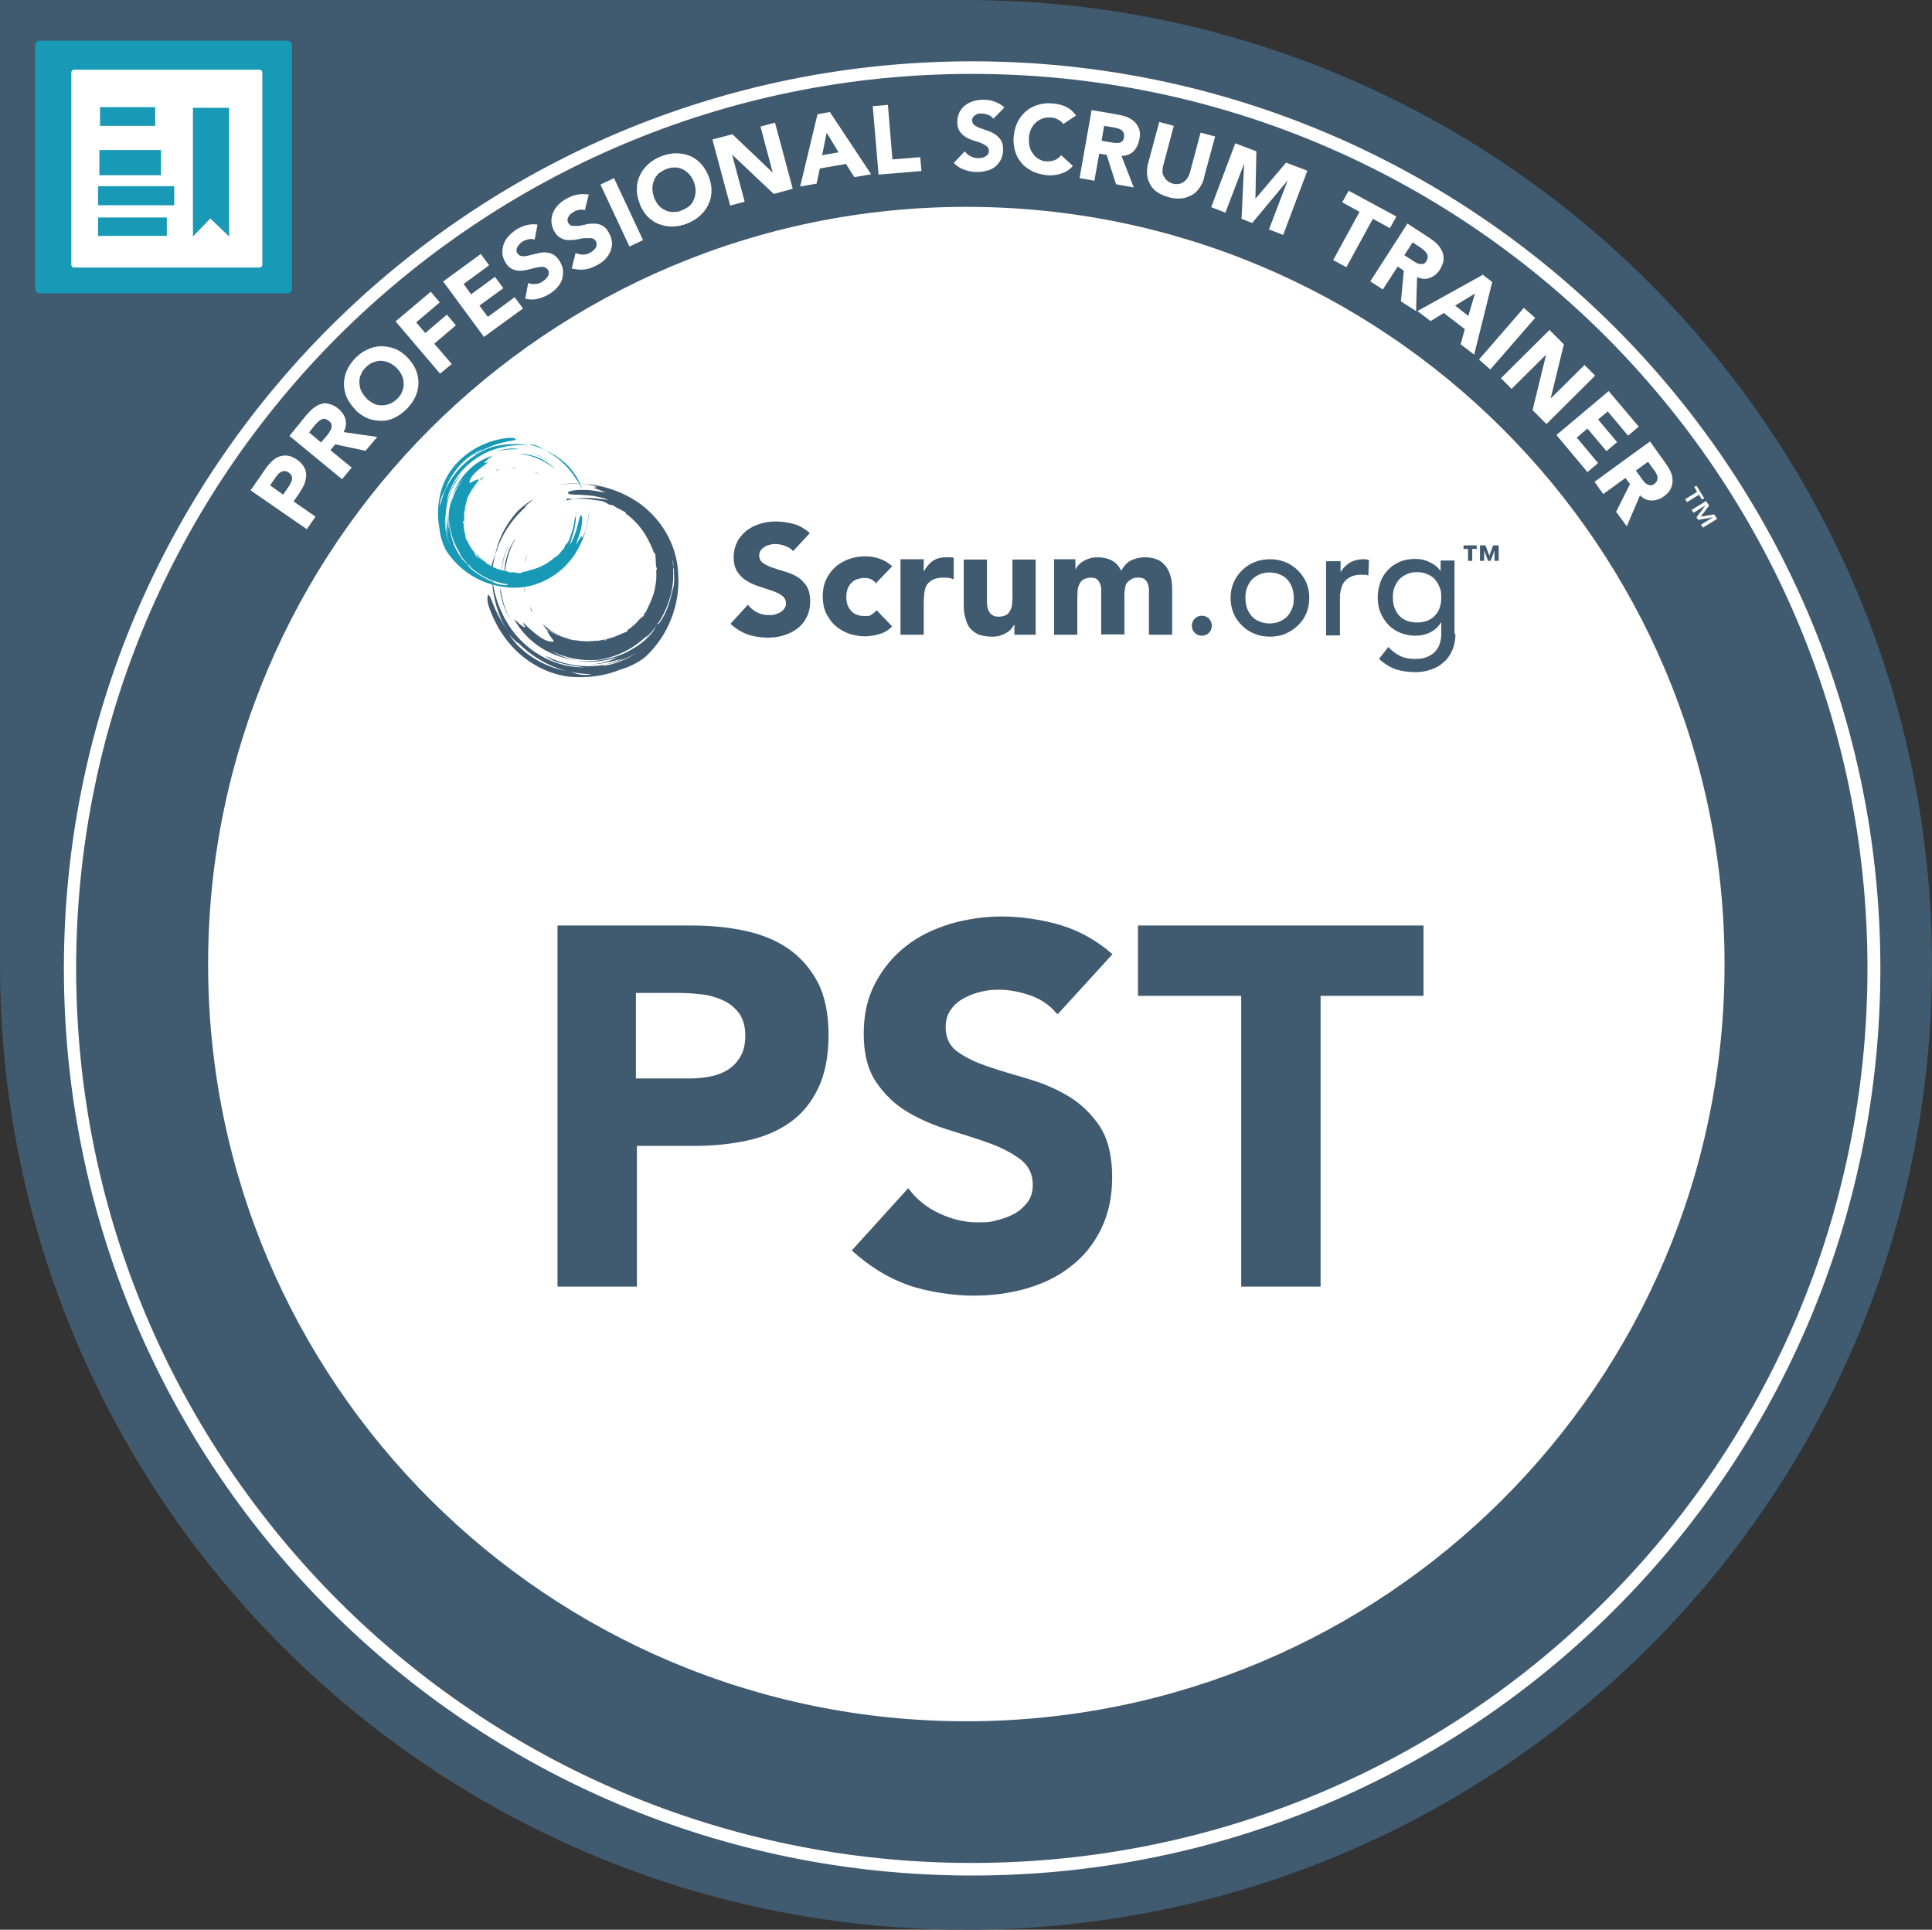 <?xml version="1.0" encoding="UTF-8"?><svg id="b" xmlns="http://www.w3.org/2000/svg" viewBox="0 0 598.8 598"><rect x="0" y="0" width="598.8" height="598" fill="#333333" stroke="none"/><defs><style>.d{fill:#fff;}.e{fill:#405a70;}.f{fill:#1899b5;}</style></defs><g id="c"><g><path class="e" d="M299.4,0H0V299c0,165.1,134,299,299.4,299s299.4-133.9,299.4-299S464.8,0,299.4,0"/><path class="f" d="M89.1,90.9H12.3c-.8,0-1.4-.6-1.4-1.4V14c0-.8,.6-1.4,1.4-1.4H89.1c.8,0,1.4,.6,1.4,1.4V89.5c0,.8-.6,1.4-1.4,1.4"/><path class="d" d="M80.5,82.9H22.9c-.4,0-.8-.4-.8-.8V22.4c0-.4,.4-.8,.8-.8h57.6c.4,0,.8,.4,.8,.8v59.7c0,.4-.4,.8-.8,.8"/></g><rect class="f" x="30.8" y="46.5" width="19.1" height="7.8"/><rect class="f" x="30.4" y="57.7" width="23.6" height="5.9"/><rect class="f" x="30.4" y="67.4" width="21.3" height="5.7"/><polygon class="f" points="71 73.3 65.2 67.7 59.8 73.3 59.8 33.4 71 33.4 71 73.3"/><g><path class="e" d="M580.8,300.1c0,154.2-125.2,279.2-279.6,279.2S21.6,454.3,21.6,300.1,146.8,21,301.2,21s279.6,125,279.6,279.2"/><path class="d" d="M580.8,300.1h-2c0,76.5-31.1,145.8-81.3,196-50.2,50.2-119.6,81.2-196.3,81.2-76.7,0-146-31-196.3-81.2-50.2-50.2-81.3-119.4-81.3-196,0-76.5,31.1-145.8,81.3-196C155.2,54,224.5,22.9,301.2,22.9c76.7,0,146,31,196.3,81.2,50.2,50.2,81.3,119.4,81.3,196h4c0-155.3-126-281.1-281.5-281.1-155.5,0-281.5,125.9-281.5,281.1,0,155.3,126,281.1,281.5,281.1,155.5,0,281.5-125.9,281.5-281.1h-2Z"/><path class="d" d="M534.5,298.8c0,129.6-105.2,234.6-235,234.6s-235-105.1-235-234.6S169.7,64.1,299.5,64.1s235,105.1,235,234.6"/></g><path class="d" d="M77.7,151.9l4.5-6.5c.6-.9,1.3-1.7,2-2.4,.7-.7,1.5-1.2,2.3-1.5,.8-.3,1.7-.4,2.6-.3s1.9,.5,2.9,1.2c1,.7,1.8,1.5,2.2,2.3,.5,.8,.7,1.6,.7,2.5,0,.9-.2,1.7-.5,2.7-.4,.9-.9,1.8-1.5,2.7l-1.9,2.8,6.8,4.7-2.7,3.9-17.5-12.1Zm10.1,1.3l1.8-2.6c.2-.3,.4-.7,.6-1.1,.2-.4,.2-.7,.3-1.1s0-.7-.2-1.1c-.2-.3-.5-.7-.9-.9-.4-.3-.9-.5-1.3-.4-.4,0-.8,.1-1.2,.4-.4,.2-.7,.5-1,.9-.3,.4-.6,.7-.8,1.1l-1.4,2,4.1,2.9Z"/><path class="d" d="M89.7,135.1l5.2-6.4c.7-.8,1.4-1.6,2.2-2.2,.8-.6,1.6-1.1,2.4-1.3,.8-.3,1.7-.3,2.6,0,.9,.2,1.9,.7,2.8,1.5,1.2,1,1.9,2.1,2.2,3.3,.3,1.3,.1,2.6-.6,3.9l10.4,1.5-3.6,4.3-9.4-2-1.5,1.8,6.6,5.4-3,3.6-16.4-13.5Zm9.8,2l1.8-2.1c.3-.3,.5-.7,.8-1.1,.3-.4,.5-.8,.6-1.2s.1-.8,0-1.2c0-.4-.4-.8-.8-1.1-.4-.3-.8-.5-1.2-.6-.4,0-.8,0-1.1,.2-.3,.2-.7,.4-1,.7-.3,.3-.6,.6-.9,.9l-1.9,2.4,3.7,3.1Z"/><path class="d" d="M110.2,127c-1.2-1.2-2.1-2.5-2.7-3.8-.6-1.4-.9-2.8-.9-4.2,0-1.4,.3-2.8,.9-4.2,.6-1.4,1.5-2.6,2.6-3.8,1.2-1.2,2.4-2.1,3.8-2.7,1.3-.6,2.7-1,4.1-1,1.4,0,2.8,.2,4.2,.7s2.7,1.4,3.9,2.6c1.2,1.2,2.1,2.5,2.7,3.8,.6,1.4,.9,2.8,.9,4.2,0,1.4-.3,2.8-.9,4.2-.6,1.4-1.5,2.6-2.6,3.8-1.2,1.2-2.4,2.1-3.8,2.8s-2.7,1-4.1,1c-1.4,0-2.8-.2-4.2-.7-1.4-.6-2.7-1.4-3.9-2.6Zm3.4-3.5c.7,.7,1.5,1.2,2.3,1.6,.8,.4,1.6,.5,2.5,.5s1.7-.2,2.5-.5c.8-.3,1.6-.9,2.3-1.6,.7-.7,1.2-1.5,1.5-2.3,.3-.8,.5-1.6,.4-2.5,0-.8-.2-1.7-.6-2.5-.4-.8-.9-1.5-1.6-2.2-.7-.7-1.5-1.2-2.3-1.6-.8-.4-1.6-.5-2.5-.6-.8,0-1.7,.2-2.5,.5-.8,.3-1.6,.9-2.3,1.6-.7,.7-1.2,1.5-1.5,2.3-.3,.8-.5,1.6-.4,2.5,0,.8,.2,1.7,.6,2.5s.9,1.6,1.6,2.2Z"/><path class="d" d="M122.6,99.6l10.9-9.2,2.8,3.3-7.3,6.2,2.8,3.3,6.7-5.7,2.8,3.3-6.7,5.7,5.4,6.3-3.6,3-13.8-16.2Z"/><path class="d" d="M137.4,87.2l11.6-8.5,2.6,3.5-7.9,5.8,2.3,3.2,7.4-5.4,2.6,3.5-7.4,5.4,2.6,3.5,8.3-6.1,2.6,3.5-12.1,8.8-12.6-17.1Z"/><path class="d" d="M165.5,74.2c-.6-.2-1.2-.2-1.9,0-.7,.2-1.3,.4-1.7,.7-.3,.2-.6,.4-.8,.7-.3,.3-.5,.5-.7,.9-.2,.3-.3,.6-.3,1s0,.7,.3,1c.3,.5,.8,.8,1.4,.9,.6,0,1.3,0,2-.2,.7-.2,1.5-.4,2.4-.6,.8-.2,1.7-.4,2.5-.4,.9,0,1.7,.2,2.5,.5,.8,.4,1.5,1.1,2.2,2.1,.6,1,1,2,1.1,3,0,1,0,1.9-.3,2.8s-.8,1.7-1.5,2.5c-.7,.8-1.5,1.4-2.4,2-1.2,.7-2.4,1.2-3.6,1.5-1.2,.3-2.5,.3-3.9,0l.9-4.9c.7,.3,1.5,.4,2.3,.3,.8,0,1.5-.3,2.2-.8,.3-.2,.6-.4,.9-.7,.3-.3,.5-.6,.7-.9s.3-.6,.3-1c0-.3,0-.7-.3-1-.3-.5-.8-.8-1.4-.9-.6,0-1.3,0-2.1,.2-.8,.2-1.6,.4-2.4,.6-.9,.2-1.7,.4-2.6,.4-.9,0-1.7-.1-2.5-.5s-1.5-1-2.1-2c-.6-1-.9-1.9-1-2.9,0-1,0-1.9,.4-2.8,.3-.9,.8-1.7,1.5-2.5,.7-.8,1.5-1.4,2.3-2,1-.6,2.1-1.1,3.2-1.4,1.1-.3,2.3-.4,3.5-.2l-.9,4.7Z"/><path class="d" d="M181.6,65.2c-.6-.2-1.2-.3-1.9-.2-.7,.1-1.3,.3-1.8,.6-.3,.2-.6,.4-.9,.6-.3,.2-.5,.5-.7,.8-.2,.3-.3,.6-.4,1,0,.3,0,.7,.2,1,.3,.6,.7,.9,1.3,1,.6,0,1.3,0,2,0,.8-.1,1.6-.3,2.4-.5,.9-.2,1.7-.2,2.6-.2s1.7,.3,2.4,.7c.8,.4,1.4,1.2,2,2.3,.6,1,.8,2.1,.9,3,0,1-.2,1.9-.6,2.8-.4,.9-1,1.7-1.7,2.4-.7,.7-1.6,1.3-2.6,1.8-1.2,.6-2.4,1.1-3.7,1.2-1.2,.2-2.5,0-3.9-.3l1.2-4.8c.7,.3,1.5,.5,2.3,.5,.8,0,1.6-.2,2.2-.6,.3-.2,.7-.4,1-.7,.3-.3,.6-.5,.7-.8,.2-.3,.3-.6,.3-1,0-.3,0-.7-.2-1-.3-.6-.8-.9-1.4-1-.6,0-1.3,0-2.1,0s-1.6,.3-2.5,.4c-.9,.2-1.8,.2-2.6,.2-.9,0-1.7-.3-2.4-.7-.8-.4-1.4-1.1-2-2.2-.5-1-.8-2-.8-3,0-1,.2-1.9,.6-2.8,.4-.9,1-1.7,1.7-2.4,.7-.7,1.6-1.3,2.5-1.8,1.1-.6,2.2-1,3.3-1.2,1.2-.2,2.3-.2,3.5,0l-1.2,4.6Z"/><path class="d" d="M186.1,57.2l4.2-2,9,19.2-4.2,2-9-19.2Z"/><path class="d" d="M198.2,62.9c-.6-1.6-.9-3.1-.8-4.6,0-1.5,.4-2.9,1-4.1,.6-1.3,1.5-2.4,2.6-3.4,1.1-1,2.5-1.8,4-2.4,1.6-.6,3.1-.9,4.6-.9,1.5,0,2.9,.3,4.2,.8,1.3,.5,2.5,1.4,3.5,2.5,1,1.1,1.8,2.4,2.4,4,.6,1.6,.9,3.1,.8,4.6,0,1.5-.4,2.9-1,4.1-.6,1.3-1.5,2.4-2.6,3.4-1.1,1-2.5,1.8-4,2.4-1.6,.6-3.1,.9-4.6,.9-1.5,0-2.9-.3-4.2-.8-1.3-.5-2.5-1.4-3.5-2.4-1-1.1-1.8-2.4-2.4-4Zm4.5-1.7c.4,.9,.8,1.7,1.4,2.4s1.3,1.2,2,1.5c.8,.4,1.6,.6,2.5,.6,.9,0,1.8-.1,2.7-.5,.9-.4,1.7-.8,2.4-1.4s1.1-1.3,1.4-2.1c.3-.8,.5-1.6,.5-2.5,0-.9-.2-1.8-.5-2.7-.3-.9-.8-1.7-1.4-2.4-.6-.7-1.3-1.2-2-1.6-.8-.4-1.6-.6-2.5-.6-.9,0-1.8,.1-2.7,.5-.9,.4-1.7,.8-2.4,1.4-.6,.6-1.1,1.3-1.4,2.1-.3,.8-.5,1.6-.5,2.5,0,.9,.2,1.8,.5,2.7Z"/><path class="d" d="M220.9,43.2l6.1-1.6,12.5,11.9h0l-3.8-14.3,4.5-1.2,5.5,20.5-5.9,1.6-12.9-12.2h0l3.9,14.6-4.5,1.2-5.5-20.5Z"/><path class="d" d="M253.4,35.4l3.8-.7,12.8,19.3-5.2,.9-2.6-4.1-8.1,1.4-1,4.7-5.1,.9,5.4-22.5Zm2.8,5.8l-1.4,6.9,5.1-.9-3.7-6.1Z"/><path class="d" d="M270.5,32.9l4.7-.4,1.4,16.9,8.6-.7,.4,4.3-13.3,1.1-1.8-21.2Z"/><path class="d" d="M307.8,36.7c-.4-.5-.9-.9-1.5-1.1-.6-.2-1.3-.4-1.8-.4-.3,0-.7,0-1.1,0-.4,0-.7,.2-1,.4-.3,.2-.6,.4-.8,.7-.2,.3-.3,.6-.3,1,0,.6,.2,1.1,.7,1.5,.5,.3,1.1,.7,1.8,.9,.7,.3,1.5,.5,2.3,.8,.8,.3,1.6,.6,2.3,1.1s1.3,1.1,1.8,1.8c.5,.7,.7,1.7,.7,3,0,1.2-.3,2.2-.7,3.1-.5,.9-1.1,1.6-1.8,2.2-.8,.6-1.6,1-2.6,1.2-1,.3-2,.4-3.1,.4-1.4,0-2.7-.3-3.8-.7-1.2-.4-2.3-1.1-3.3-2.1l3.4-3.6c.5,.6,1.1,1.2,1.8,1.5,.7,.4,1.5,.6,2.3,.6,.4,0,.8,0,1.2-.1,.4,0,.7-.2,1.1-.4,.3-.2,.6-.4,.8-.7s.3-.6,.3-1c0-.6-.2-1.1-.7-1.5-.5-.4-1.1-.7-1.8-1-.7-.3-1.5-.5-2.4-.8-.9-.3-1.6-.6-2.4-1.1-.7-.5-1.3-1-1.8-1.8-.5-.7-.7-1.7-.7-2.9,0-1.1,.3-2.1,.7-3,.5-.9,1.1-1.6,1.8-2.1,.8-.6,1.6-1,2.6-1.3,1-.3,2-.4,3-.4,1.2,0,2.4,.2,3.5,.6,1.1,.4,2.1,1,3,1.8l-3.3,3.4Z"/><path class="d" d="M329.6,38.5c-.4-.6-.9-1.1-1.6-1.4-.6-.4-1.4-.6-2.3-.7-.9,0-1.7,0-2.5,.3-.8,.3-1.5,.7-2.1,1.2-.6,.6-1.1,1.2-1.5,2-.4,.8-.6,1.7-.7,2.7,0,1,0,1.9,.2,2.8,.2,.9,.6,1.6,1.1,2.3,.5,.7,1.1,1.2,1.8,1.6,.7,.4,1.5,.7,2.3,.7,1,0,1.8,0,2.6-.4,.8-.3,1.4-.8,2-1.5l3.6,3.3c-1,1.2-2.2,2-3.7,2.4-1.4,.5-2.9,.6-4.3,.5-1.7-.2-3.2-.6-4.5-1.2-1.3-.7-2.5-1.5-3.4-2.6-.9-1.1-1.6-2.3-2-3.7-.4-1.4-.6-3-.4-4.7,.2-1.7,.6-3.2,1.3-4.5,.7-1.3,1.6-2.4,2.7-3.3,1.1-.9,2.4-1.5,3.8-1.9,1.4-.4,3-.5,4.6-.3,.6,0,1.2,.2,1.9,.3,.6,.2,1.3,.4,1.9,.7s1.2,.7,1.7,1.1c.5,.5,1,1,1.4,1.6l-3.9,2.6Z"/><path class="d" d="M338.3,34.1l8.1,1.4c1.1,.2,2.1,.5,3,.8,.9,.4,1.7,.9,2.3,1.5,.6,.6,1.1,1.4,1.4,2.3,.3,.9,.3,1.9,0,3.2-.3,1.5-.9,2.7-1.8,3.6s-2.2,1.4-3.7,1.4l3.8,9.8-5.5-1-2.9-9.1-2.3-.4-1.5,8.4-4.6-.8,3.7-20.9Zm3.1,9.5l2.7,.5c.4,0,.9,.1,1.3,.2,.5,0,.9,0,1.3,0,.4,0,.8-.3,1.1-.5,.3-.3,.5-.7,.6-1.3,0-.5,0-1-.1-1.3-.2-.4-.4-.6-.7-.9-.3-.2-.7-.4-1.1-.5-.4-.1-.8-.2-1.3-.3l-3-.5-.8,4.8Z"/><path class="d" d="M373.2,55.1c-.3,1.2-.8,2.3-1.5,3.2-.6,.9-1.4,1.7-2.4,2.2s-2,.9-3.2,1c-1.2,.1-2.5,0-3.9-.4-1.4-.4-2.6-.9-3.6-1.6-1-.7-1.7-1.5-2.2-2.5-.5-.9-.8-2-.9-3.1,0-1.1,0-2.3,.4-3.5l3.4-12.6,4.5,1.2-3.3,12.4c-.2,.6-.2,1.3-.2,1.8,0,.6,.2,1.1,.5,1.6,.3,.5,.6,.9,1.1,1.3s1,.6,1.6,.8c.6,.2,1.2,.2,1.7,.1,.6,0,1.1-.3,1.6-.6,.5-.3,.9-.7,1.2-1.2s.6-1,.8-1.7l3.3-12.4,4.5,1.2-3.4,12.6Z"/><path class="d" d="M382.8,44.4l6.6,2.5-.3,14.7h0l9.5-11.2,6.6,2.5-7.5,19.9-4.4-1.7,5.8-15.2h0l-11,13.2-3.3-1.3,.8-17.1h0l-5.8,15.2-4.4-1.7,7.5-19.9Z"/><path class="d" d="M421.3,65.6l-5.3-2.9,2-3.6,14.8,8-2,3.6-5.3-2.9-8.2,15-4.1-2.2,8.2-15Z"/><path class="d" d="M436.1,69.2l6.9,4.5c.9,.6,1.7,1.2,2.4,1.9,.7,.7,1.2,1.5,1.6,2.3,.3,.8,.5,1.7,.4,2.6,0,.9-.5,1.9-1.1,3-.8,1.3-1.8,2.1-3.1,2.6-1.2,.5-2.5,.4-4-.2l-.3,10.5-4.7-3,.9-9.5-1.9-1.3-4.6,7.1-3.9-2.5,11.5-17.9Zm-.8,9.9l2.3,1.5c.4,.2,.7,.5,1.1,.7,.4,.2,.8,.4,1.2,.5,.4,0,.8,0,1.2,0,.4-.1,.7-.4,1-.9,.3-.5,.4-.9,.4-1.3,0-.4-.1-.7-.3-1.1-.2-.3-.5-.6-.8-.9-.3-.3-.7-.5-1-.8l-2.6-1.7-2.6,4.1Z"/><path class="d" d="M459.4,85l3.1,2.4-5.6,22.5-4.2-3.2,1.3-4.7-6.5-5-4.1,2.5-4.1-3.1,20.2-11.2Zm-2.3,6l-6.1,3.7,4.1,3.2,2-6.8Z"/><path class="d" d="M472.3,95.4l3.5,3.1-13.9,16-3.5-3.1,13.9-16Z"/><path class="d" d="M480.2,102.2l4.5,4.5-4.1,16.8h0l10.5-10.4,3.3,3.3-15.1,15-4.3-4.3,4.2-17.2h0l-10.7,10.6-3.3-3.3,15.1-15Z"/><path class="d" d="M498.6,121.2l9.3,11-3.3,2.8-6.3-7.5-3,2.5,5.9,7-3.3,2.8-5.9-7-3.3,2.8,6.6,7.9-3.3,2.8-9.6-11.5,16.3-13.7Z"/><path class="d" d="M511.4,136.8l4.8,6.7c.6,.9,1.2,1.8,1.6,2.7,.4,.9,.6,1.8,.6,2.7,0,.9-.2,1.7-.6,2.6-.4,.8-1.1,1.6-2.1,2.3-1.2,.9-2.5,1.3-3.8,1.3-1.3,0-2.5-.5-3.6-1.6l-4.1,9.6-3.3-4.5,4.3-8.6-1.4-1.9-6.9,5-2.7-3.8,17.2-12.5Zm-4.4,9l1.6,2.2c.2,.3,.5,.7,.8,1.1,.3,.4,.6,.7,1,.9,.3,.2,.7,.3,1.1,.4,.4,0,.8-.1,1.3-.5,.4-.3,.7-.7,.8-1s.2-.7,.1-1.1c0-.4-.2-.8-.4-1.1-.2-.4-.4-.8-.7-1.1l-1.8-2.5-3.9,2.8Z"/><path class="d" d="M526,152.4l-.9-1.5,.7-.4,2.4,3.9-.7,.4-.9-1.5-3.7,2.3-.6-.9,3.7-2.3Zm2.8,2.9l.9,1.4-2.6,3.4h0l4.2-.7,.9,1.4-4.4,2.7-.6-.9,3.7-2.3h0l-4.6,.8-.5-.8,2.8-3.7h0l-3.7,2.3-.6-.9,4.4-2.7Z"/><g><path class="e" d="M172.7,286.8h41.6c5.8,0,11.3,.5,16.4,1.6,5.2,1.1,9.7,2.9,13.5,5.5,3.8,2.6,6.9,6.1,9.2,10.4,2.3,4.4,3.4,9.9,3.4,16.5s-1.1,12-3.2,16.4c-2.1,4.4-5,8-8.7,10.6-3.7,2.6-8.1,4.5-13.1,5.6-5.1,1.1-10.5,1.7-16.4,1.7h-18v43.6h-24.6v-111.9Zm24.6,47.4h16.4c2.2,0,4.3-.2,6.4-.6,2.1-.4,3.9-1.1,5.5-2.1,1.6-1,2.9-2.4,3.9-4.1,1-1.7,1.5-3.9,1.5-6.6s-.7-5.1-2-6.9c-1.3-1.7-3-3.1-5.1-4-2.1-.9-4.3-1.6-6.9-1.8-2.5-.3-5-.4-7.3-.4h-12.6v26.5Z"/><path class="e" d="M327.5,314.1c-2-2.5-4.7-4.4-8.1-5.6-3.4-1.2-6.7-1.8-9.7-1.8s-3.6,.2-5.5,.6c-1.9,.4-3.7,1.1-5.4,2-1.7,.9-3.1,2.1-4.1,3.6-1.1,1.5-1.6,3.3-1.6,5.4,0,3.4,1.3,6,3.8,7.7,2.5,1.8,5.7,3.3,9.6,4.6,3.8,1.3,8,2.5,12.4,3.8,4.4,1.3,8.6,3.1,12.4,5.4,3.8,2.3,7,5.4,9.6,9.3,2.5,3.9,3.8,9.1,3.8,15.6s-1.2,11.6-3.5,16.3c-2.3,4.6-5.4,8.5-9.4,11.5-3.9,3.1-8.5,5.3-13.7,6.8-5.2,1.5-10.7,2.2-16.5,2.2s-14-1.1-20.2-3.3c-6.2-2.2-12-5.8-17.4-10.7l17.5-19.3c2.5,3.4,5.7,6,9.6,7.8,3.8,1.8,7.8,2.8,11.9,2.8s4-.2,6.1-.7c2.1-.5,3.9-1.2,5.5-2.1,1.6-.9,2.9-2.2,4-3.6,1-1.5,1.5-3.2,1.5-5.2,0-3.4-1.3-6-3.9-8-2.6-1.9-5.8-3.6-9.7-5-3.9-1.4-8.1-2.7-12.6-4.1-4.5-1.4-8.7-3.2-12.6-5.5-3.9-2.3-7.1-5.4-9.7-9.2-2.6-3.8-3.9-8.8-3.9-15s1.2-11.3,3.6-15.8c2.4-4.5,5.5-8.3,9.5-11.4,3.9-3.1,8.5-5.3,13.7-6.9,5.2-1.5,10.5-2.3,16-2.3s12.4,.9,18.3,2.7c5.9,1.8,11.2,4.8,16,9l-16.9,18.5Z"/><path class="e" d="M384.6,308.6h-31.9v-21.8h88.5v21.8h-31.9v90.1h-24.6v-90.1Z"/></g><rect class="f" x="31" y="33.2" width="17.1" height="5.8"/><g><path class="e" d="M153.6,171.3c.7-3,1.9-5.9,3.5-8.5,1.6-2.6,3.6-4.9,5.8-6.7-1.7,1.5-3.3,3.2-4.6,5,1-1.4,2-2.6,3.2-3.6,1.2-1.1,2.4-2,3.9-2.9-.4,.4-1,.9-1.6,1.4-.6,.5-1.1,1-1.1,1.3-3,2.7-5.5,6-7.3,9.7-1.8,3.7-2.8,7.7-3,11.8-.4-1.6-.2-3,.1-4.1,.3-1.2,.8-2.2,1.1-3.2"/><path class="e" d="M173.7,151c-.8,.2-1.5,.5-2.3,.8,.8-.3,1.5-.6,2.3-.8"/><path class="e" d="M183.2,204.4c.8,0,1.7-.2,2.5-.3-.8,.2-1.6,.3-2.5,.3"/><path class="e" d="M154.9,181.9l.4,1.4c.5,3.5,1.7,6.9,3.6,10.1-1-1.7-2-3.5-2.7-5.5-.7-1.9-1.2-4-1.2-6"/><path class="e" d="M155.4,178.1c0-3.5,1-7.1,2.7-9.9-1.6,2.9-2.5,6.3-2.7,9.9"/><path class="e" d="M200.5,189.5c0,0,0,0,0-.2,0,0,0-.2,0-.2,.6-.9,1.2-2,1.7-3,0,.3,0,.6-.1,.9-.3,.6-.6,.9-.8,1.2-.2,.3-.5,.7-.7,1.4"/><path class="e" d="M182.3,204.4h0c-.3,0-.6,0-.9,0h-.1c.3,0,.7,0,1,0"/><path class="e" d="M199.7,190.7c-.1,0-.2-.1-.4,0,.4-.5,.8-1,1.2-1.5,0,0,0,.2,0,.2-.1,.4-.6,.9-.7,1.4"/><path class="e" d="M187.7,198.2c-.4,.1-.7,.5-.8,.6-1.1,0-2.1,0-3.3,0-.2,0-.6,.1-.9,.3-.2-.1-.5-.2-.7-.3,2.6,0,5.3-.4,8-1.4-.7,.3-1.4,.6-2.2,.8"/><path class="e" d="M175.6,155.1c2-.6,4.3-.8,6.5-.8,2.2,0,4.4,.4,6.5,.6-2.3-.9-5.2-1.4-7.6-1.5-2.4-.2-4.4,0-4.9-.5-.5-.5,1.2-1,3.7-1.1,1.2,0,2.6,0,3.9,.2,1.3,.2,2.5,.4,3.5,.6q-.5-.2-1-.4c.5,.2,1,.4,1.5,.4-.5-.2-1.3-.5-2-.8-.7-.2-1.4-.5-1.7-.7,.3,0,.7-.1,1-.2-1.4-.6-3.5-1-5.7-1-2.2,0-4.4,.1-6,.2,3.8-.4,7.9-.4,12,.4,4.1,.8,8.2,2.4,11.9,4.8,3.7,2.4,6.9,5.8,9.2,9.7,2.3,3.9,3.6,8.3,3.8,12.7,.7,9.8-3.2,19.3-10,25.7-.7,.6-1.9,1.5-3.3,2.2-1.5,.8-3.1,1.5-4.6,1.9-4.9,2-10.4,2.7-15.9,2.2-5.7-.7-11.1-3.3-15.5-7.2-4.3-3.9-7.6-9-9.5-14.9-.4-1.2-.4-2.7-.2-3.1,.1-.2,.3-.2,.6,.3,.3,.4,.6,1.3,1.1,2.6,1.8,4.4,4.4,8.5,7.8,11.9-.3,0-.9-.6-1.4-1.1-.5-.6-1.1-1.2-1.5-1.6,1,1.5,2,2.8,3.2,3.9,1.2,1.1,2.4,2.2,3.9,3.1-2-1.3-3.8-2.8-5.4-4.5,2,2.1,4.5,4.1,7.2,5.6,2.8,1.6,5.8,2.7,9,3.2,1.1,.2,2.2,.7,3.4,1,1.2,.3,2.6,.4,4.3,0-4.2,0-8.5-.9-12.3-2.5-3.9-1.7-7.4-4.1-10.4-7.1,0,0,0,0,0,0-2.7-2.6-4.6-5.5-6.1-8.8,.5,1,1.1,2,1.5,2.9-2.4-4.7-3.6-9.8-3.6-14.9,.3,3.6,1.2,7.2,2.7,10.6,1.5,3.4,3.5,6.6,6.1,9.2,2.6,2.7,5.7,4.8,9.1,6.3,3.4,1.5,7,2.2,10.6,2.2-2-.3-4.3-.6-6.4-1.1-2.2-.5-4.2-1.3-5.6-2.5,5.7,2.9,12.4,4,18.9,2.7l-1.4,.4c2.1-.1,4.2-.7,6.1-1.5,2-.8,3.8-1.9,5.6-3.1,.3-.2,.6-.4,.9-.6l-.9,.6c-3.2,2.1-6.7,3.5-10.3,4.2,1.6-.5,3.3-1,5.3-1.8-1.1,.2-2.7,.7-4.3,1-2.1,.5-4.2,.8-6.3,.8,3.3-.1,6.4-1,9-2.3-4.1,1.3-8.7,1.9-12.9,1.2,2.4,.2,4.7,.2,7.1-.2,3.9-.5,7.8-1.8,11.2-4.1l-.4,.3c.3-.2,.5-.4,.8-.5,1.3-.9,2.6-1.9,3.7-3.1,1-1,1.8-2.2,2.4-3.5l.4-.6c-.2,.4-.2,.7,.4,0,1.2-1.5,2-3.2,2.7-5.1,.7-1.9,1.2-3.9,1.7-6,.3-1.1,.3-2.6,.2-4.3,0-.4,0-.7,0-.9,0-.4,0-.7-.1-1.1,0-.9-.2-1.7-.5-2.5,.2,.8,.3,1.7,.5,2.5v1c0-.2-.1-.4-.2-.9,.2,3,0,6-.8,8.9-.8,2.9-2.1,5.8-3.7,8.3,.1-.4,.3-.8,.4-1.1-.2,.6-.5,1.1-.8,1.6-1.1,1.6-2.4,3.2-3.9,4.5,.4-.4,.7-.9,1-1.3-2,2-4.3,3.7-6.8,5-2.5,1.3-5.2,2.2-8,2.7-5.3,.6-10.7-.4-15.3-2.8,2.4,1.5,5.2,2.6,8.2,3-4-.4-8-1.8-11.4-4-3.4-2.2-6.3-5.3-8.2-8.8,1.1,1,2.5,2.4,3.5,2.7,.1-.2-1.3-2.2-.3-1.2,1.9,1.8,3.5,3.2,5,4.2,1.5,1,2.9,1.5,4.1,1.3,.3,0-.7-1.1-1.3-2-.6-.9-1-1.8-.3-1.4,1.2,.7,3.3,1.8,5.7,2.4,.7,.3,1.4,.5,2.2,.6,0,0,.3,0,.5,0,2.7,.5,5.2,.3,6.7,.2,.5,0,1.1-.1,1.6-.2,.3,0,.5,0,.8,.1,.3-.2,.6-.4,.9-.5,1.4-.4,2.7-.9,4-1.5,.7-.3,1.5-.6,2.2-.9,0,0-.2-.1-.2-.3,1.5-1,2.8-2.1,3.9-3.5,.6-.5,1.1-.9,1.6-1.2,.2-1,1-2.4,1.7-4,.7-1.6,1.3-3.4,1.5-4.9h0c.3-1.5,.4-3.1,.3-4.7,0-.3,.1-.5,.2-.8-.2-.4-.2-.8-.3-1,0-1.3-.1-2.4-.2-3.5-.1-.2-.5-.4-.6-.8-.2-.8-.6-1.5-.9-2.2-.4-.8-.8-1.7-1.3-2.5-1.6-2.8-3.8-5.2-6.4-7.1,0-.1,0-.3,0-.4-.5-.1-1.1-.6-1.5-.7,0,0,.2,0,.2,0-.7-.2-1.1-.5-1.5-.7-.4-.2-.7-.5-1.3-.8-.3,0-.6,0-.9-.1-.1,0-.3-.1-.4-.2-1.3-1-2.9-1.1-4.6-1.3-1.7-.3-3.4-.4-5.2-.3-1.4,.1-2-.1-3-.1"/><path class="e" d="M202.4,185.7c.6-1.4,1.1-2.8,1.4-4.3-.2,1.6-.4,3.1-1.4,4.3"/><path class="e" d="M169.2,194.9c-.3-.5-.7-1.1-1.1-1.6,2.6,2.5,5.8,4.2,9.4,5.1h0c-1.4-.2-3.1-.9-4.6-1.6-1.5-.7-2.7-1.5-3.7-1.8"/><path class="e" d="M200.5,189.3c0,0,0-.1,0-.2,0,0,0,0,0,0,0,0,0,.2,0,.2"/><path class="e" d="M160.2,192.5l-.2-.4c.6,.9,1.3,1.8,2.1,2.6-.6-.6-1.3-1.4-1.8-2.3"/><path class="e" d="M156.6,181.2c-.3-2.2-.3-4.5,0-6.8,.6-2.9,1.7-5.6,3.3-7.8-2.5,4.3-3.7,9.4-3.4,14.5"/><path class="e" d="M164.8,189.5c-.3-.7-.5-1.4-.8-2.1,.3,.7,.6,1.3,1,2-.2,0-.2,0-.3,.2"/><path class="e" d="M166.8,199.1l-.5-.4c.5,.3,1,.6,1.6,.8-.2,0-.7-.3-1-.4"/><path class="e" d="M162.5,182c0,.5,.1,1.1,.3,1.6-.1-.3-.3-.6-.4-.9,0-.2,.2-.4,.2-.7"/><path class="e" d="M162.8,173.7c.2-.7,.4-1.4,.7-2-.3,.8-.5,1.7-.7,2.5,0-.2,0-.4,0-.5"/><path class="f" d="M169.3,139.7c2.2,.9,4.2,2.3,6,3.9,1.7,1.6,3.2,3.5,4.3,5.4-.9-1.5-2-3-3.2-4.2,.9,1,1.6,1.9,2.3,3,.6,1,1.2,2.2,1.6,3.4-.3-.3-.5-.9-.8-1.4-.3-.5-.6-1-.8-1.1-1.6-2.7-3.8-5.1-6.3-7-2.5-1.9-5.5-3.3-8.5-4,1.3,0,2.3,.3,3.1,.7,.8,.4,1.5,1,2.3,1.3"/><path class="f" d="M181.8,158.1c0-.6-.2-1.2-.3-1.8,.1,.6,.3,1.3,.3,1.8"/><path class="f" d="M139.7,157.4c0,.6,0,1.3-.1,1.9,0-.6,0-1.3,.1-1.9"/><path class="f" d="M161.1,139.2h-1.1c-2.7,0-5.5,.3-8.2,1.3,1.5-.5,3-1,4.6-1.3,1.6-.3,3.2-.3,4.7,0"/><path class="f" d="M163.9,140.2c2.7,.5,5.2,1.8,7.2,3.5-2-1.6-4.5-2.9-7.2-3.5"/><path class="f" d="M148.5,172.8s0,0,.2,0c0,0,.1,0,.2,0,.6,.6,1.3,1.2,2,1.7-.2,0-.4-.1-.6-.2-.4-.3-.6-.6-.8-.8-.2-.2-.5-.4-.9-.7"/><path class="f" d="M139.8,156.7h0c0-.3,0-.5,0-.7h0c0,.2,0,.5-.1,.7"/><path class="f" d="M147.7,172c0,0,.1-.2,.1-.3,.3,.4,.7,.7,1,1.1,0,0-.1,0-.2,0-.3-.2-.6-.6-1-.8"/><path class="f" d="M143.8,161.8c0-.3-.3-.6-.3-.7,.1-.8,.3-1.6,.4-2.5,0-.2,0-.5,0-.8,.1-.2,.2-.3,.3-.5-.4,2-.5,4.1,0,6.3-.1-.6-.2-1.2-.3-1.8"/><path class="f" d="M178.4,158.9c.2,1.6,0,3.4-.4,5.1-.4,1.7-1,3.3-1.4,4.9,1-1.6,1.8-3.7,2.3-5.6,.5-1.8,.7-3.3,1.1-3.6,.4-.3,.6,1.1,.3,3-.1,.9-.4,2-.7,2.9-.3,1-.7,1.9-1,2.6,.2-.4,.2-.4,.5-.7-.2,.4-.5,.7-.5,1.1,.3-.3,.6-.9,.9-1.4,.3-.5,.6-1,.8-1.2,0,.3,0,.5,0,.8,.7-1,1.3-2.5,1.6-4.2,.4-1.6,.5-3.3,.8-4.6-.3,3-.9,6.1-2.1,9.1-1.2,3-3,5.9-5.4,8.3-2.4,2.4-5.4,4.4-8.7,5.5-3.3,1.2-6.9,1.5-10.2,1-7.6-.9-14.2-5.3-18.1-11.4-.3-.6-.8-1.7-1.2-2.9-.4-1.2-.7-2.6-.8-3.8-.8-4.1-.5-8.3,.7-12.4,1.4-4.3,4.2-8,7.8-10.7,3.6-2.7,8-4.5,12.7-5,.9-.1,2.1,0,2.4,.3,.2,.1,0,.3-.3,.4-.4,.1-1.1,.2-2.2,.4-3.6,.7-7.2,2.1-10.2,4.2,.1-.2,.5-.6,1.1-.9,.5-.3,1.1-.6,1.4-.9-1.3,.5-2.4,1.2-3.4,1.9-1,.7-2,1.5-3,2.5,1.3-1.3,2.7-2.5,4.2-3.5-1.9,1.2-3.8,2.8-5.4,4.7-1.6,1.9-2.9,4-3.8,6.4-.3,.8-.8,1.6-1.2,2.5-.4,.9-.7,1.9-.6,3.3,.6-3.2,1.9-6.3,3.8-9,1.8-2.7,4.2-5,6.9-6.8,0,0,0,0,0,0,2.4-1.6,4.9-2.7,7.6-3.3-.8,.2-1.7,.5-2.4,.7,3.9-1.1,8-1.3,11.9-.5-2.8-.3-5.7-.2-8.5,.5-2.8,.6-5.5,1.7-7.9,3.3-2.4,1.6-4.5,3.6-6.2,6-1.6,2.4-2.7,5-3.2,7.7,.6-1.5,1.1-3.2,1.8-4.7,.7-1.6,1.7-3,2.7-3.9-3.1,3.9-4.9,8.8-4.8,14v-1.1c-.3,1.6-.2,3.3,.1,4.9,.3,1.6,.9,3.2,1.5,4.7,.1,.3,.2,.5,.3,.8l-.3-.8c-1.1-2.7-1.7-5.6-1.7-8.5,.1,1.3,.3,2.7,.6,4.3,0-.9-.1-2.2-.1-3.4,0-1.7,0-3.3,.3-4.9-.4,2.5-.2,5.1,.4,7.2-.4-3.3-.2-6.9,1-10-.5,1.8-.8,3.6-.9,5.4-.2,3.1,.2,6.2,1.4,9.1l-.2-.3c0,.2,.2,.4,.3,.7,.5,1.1,1.1,2.2,1.8,3.3,.6,.9,1.4,1.7,2.3,2.4l.4,.4c-.3-.2-.5-.2,0,.3,.9,1.1,2.2,2,3.5,2.8,1.3,.8,2.8,1.5,4.3,2.2,.8,.4,2,.7,3.2,.8,.3,.1,.5,.1,.7,0,.3,0,.6,0,.8,0,.7,0,1.3,0,2,0-.7,0-1.3,0-2,0h-.8c.2-.1,.4-.2,.7-.2-2.3-.3-4.6-.9-6.7-1.9-2.1-1-4.1-2.4-5.8-4.1,.3,.1,.6,.4,.8,.4-.4-.3-.8-.5-1.1-.8-1.1-1.1-2-2.3-2.9-3.6,.3,.4,.6,.7,.9,.9-1.2-1.8-2.2-3.8-2.8-5.9-.6-2.1-.9-4.3-.9-6.5,.3-4.1,1.9-8.1,4.4-11.2-1.5,1.6-2.7,3.6-3.5,5.8,.9-3,2.5-5.8,4.7-8.1,2.2-2.3,4.9-4,7.9-4.9-1,.7-2.2,1.6-2.6,2.3,.1,.1,1.8-.6,.9,0-1.6,1.2-3,2.2-3.9,3.2-1,1-1.6,2-1.6,2.9,0,.2,.9-.3,1.7-.7,.8-.4,1.5-.5,1.1,0-.7,.8-1.8,2.2-2.7,4-.3,.5-.6,1-.8,1.5,0,0,0,.2,0,.4-.7,2-1,4-1.1,5.1,0,.4,0,.8,0,1.2,0,.2-.1,.4-.2,.6,0,.3,.2,.5,.2,.8,0,1.1,.2,2.2,.5,3.2,0,.6,.2,1.2,.4,1.8,0,0,.1-.2,.2,0,.5,1.3,1.2,2.4,2.1,3.5,.3,.5,.5,1,.7,1.4,.8,.3,1.7,1.1,2.8,1.9,1.1,.8,2.4,1.5,3.5,1.9h0c1.1,.4,2.3,.7,3.5,.9,.2,0,.4,.2,.5,.3,.3,0,.6,0,.8-.1,1,.1,1.8,.3,2.7,.3,.1,0,.4-.3,.7-.4,.6,0,1.3-.2,1.8-.4,.7-.2,1.4-.4,2.1-.6,2.3-.8,4.5-2.1,6.3-3.8,.1,0,.2,0,.3,.1,.2-.4,.6-.7,.8-1,0,0,0,.1,0,.2,.3-.5,.5-.8,.7-1,.2-.2,.5-.5,.8-.9,.1-.2,.1-.4,.2-.7,0,0,.1-.2,.2-.3,1-.8,1.3-2,1.7-3.3,.5-1.3,.8-2.6,1-3.9,.1-1.1,.4-1.5,.6-2.3"/><path class="f" d="M151.2,174.8c1,.7,2,1.3,3.1,1.7-1.2-.4-2.3-.8-3.1-1.7"/><path class="f" d="M149,148.2c.5-.1,.9-.3,1.4-.6-2.3,1.6-4.1,3.8-5.2,6.4h0c.4-1.1,1.2-2.2,2-3.2,.8-1,1.6-1.9,1.9-2.6"/><path class="f" d="M148.7,172.8c0,0,.1,0,.2,0h0c0,0-.1,0-.2,0"/><path class="f" d="M152.2,141.7h.3c-.8,.2-1.6,.6-2.3,1.1,.6-.4,1.3-.8,2-1.1"/><path class="f" d="M161.4,140.6c1.8,.1,3.5,.5,5.2,1.1,2.1,.9,4,2.1,5.4,3.7-2.9-2.5-6.6-4.2-10.6-4.7"/><path class="f" d="M153.8,145.6c.6-.1,1.2-.2,1.7-.3-.6,.1-1.1,.3-1.7,.5,0-.1,0-.2,0-.2"/><path class="f" d="M146.2,145.7l.4-.4c-.3,.3-.6,.7-.8,1.1,0-.1,.3-.5,.5-.7"/><path class="f" d="M159.9,145c-.4,0-.8,0-1.3,0,.2,0,.5-.1,.7-.2,.1,.1,.3,.2,.5,.3"/><path class="f" d="M166.2,146.4c.5,.3,1,.5,1.4,.8-.6-.3-1.2-.6-1.8-.9,.2,0,.3,0,.4,0"/></g><g><path class="e" d="M245.9,170.9c-.6-.8-1.4-1.3-2.5-1.7-1-.4-2-.6-3-.6s-1.1,0-1.7,.2c-.6,.1-1.1,.3-1.6,.6-.5,.3-.9,.6-1.3,1.1-.3,.5-.5,1-.5,1.6,0,1,.4,1.8,1.2,2.4,.8,.5,1.7,1,2.9,1.4,1.2,.4,2.4,.8,3.8,1.2,1.4,.4,2.6,.9,3.8,1.6,1.2,.7,2.1,1.7,2.9,2.8,.8,1.2,1.2,2.8,1.2,4.8s-.4,3.6-1.1,5c-.7,1.4-1.7,2.6-2.9,3.5-1.2,.9-2.6,1.6-4.2,2.1s-3.3,.7-5,.7-4.3-.3-6.2-1c-1.9-.7-3.7-1.8-5.3-3.3l5.4-5.9c.8,1,1.7,1.8,2.9,2.4,1.2,.6,2.4,.8,3.6,.8s1.2,0,1.9-.2c.6-.1,1.2-.4,1.7-.7,.5-.3,.9-.7,1.2-1.1,.3-.4,.5-1,.5-1.6,0-1-.4-1.8-1.2-2.4-.8-.6-1.8-1.1-3-1.5-1.2-.4-2.5-.8-3.9-1.3-1.4-.4-2.7-1-3.9-1.7-1.2-.7-2.2-1.6-3-2.8-.8-1.2-1.2-2.7-1.2-4.6s.4-3.4,1.1-4.8c.7-1.4,1.7-2.5,2.9-3.5,1.2-.9,2.6-1.6,4.2-2.1,1.6-.5,3.2-.7,4.9-.7s3.8,.3,5.6,.8c1.8,.5,3.4,1.5,4.9,2.8l-5.2,5.6Z"/><path class="e" d="M271.7,180.9c-.4-.5-.9-.9-1.5-1.3-.6-.3-1.3-.5-2.1-.5-1.8,0-3.3,.5-4.3,1.6-1,1.1-1.5,2.5-1.5,4.3s.5,3.2,1.5,4.3c1,1.1,2.4,1.6,4.3,1.6s1.5-.2,2.1-.5c.6-.4,1.1-.8,1.5-1.3l4.8,5c-1.1,1.2-2.5,2-4,2.4s-3,.7-4.4,.7-3.5-.3-5.1-.9-3-1.4-4.2-2.5c-1.2-1.1-2.1-2.4-2.8-3.9-.7-1.5-1-3.2-1-5.1s.3-3.6,1-5.1c.7-1.5,1.6-2.8,2.8-3.9,1.2-1.1,2.6-1.9,4.2-2.5,1.6-.6,3.3-.9,5.1-.9s2.8,.2,4.4,.7c1.5,.5,2.9,1.3,4,2.4l-4.8,5Z"/><path class="e" d="M279.1,173.3h7.2v3.8h0c.8-1.4,1.7-2.5,2.8-3.3,1.1-.7,2.4-1.1,4-1.1s.8,0,1.3,0c.4,0,.8,0,1.2,.2v6.6c-.5-.2-1-.3-1.5-.4-.5,0-1-.1-1.6-.1-1.4,0-2.5,.2-3.3,.6-.8,.4-1.4,.9-1.9,1.6-.4,.7-.7,1.5-.8,2.5-.1,1-.2,2-.2,3.2v9.8h-7.2v-23.5Z"/><path class="e" d="M321.3,196.7h-6.9v-3.2h0c-.3,.5-.6,.9-1,1.4-.4,.5-.9,.9-1.5,1.2-.6,.4-1.2,.6-2,.9-.7,.2-1.5,.3-2.4,.3-1.8,0-3.3-.3-4.5-.8-1.1-.6-2-1.3-2.7-2.3-.6-1-1-2.2-1.3-3.5s-.3-2.8-.3-4.4v-12.9h7.2v11.5c0,.7,0,1.4,0,2.1,0,.7,.2,1.4,.4,2,.2,.6,.6,1.1,1.1,1.5,.5,.4,1.2,.6,2.1,.6s1.7-.2,2.3-.5c.6-.3,1-.8,1.3-1.4,.3-.6,.5-1.2,.6-1.9,0-.7,.1-1.4,.1-2.2v-11.7h7.2v23.5Z"/><path class="e" d="M326.4,173.3h6.9v3.2h0c.2-.4,.5-.9,1-1.4,.4-.5,.9-.9,1.5-1.2,.6-.4,1.2-.6,2-.9,.7-.2,1.5-.3,2.4-.3,1.6,0,3.1,.3,4.4,1,1.3,.7,2.2,1.7,2.9,3.2,.8-1.5,1.8-2.6,3-3.2,1.2-.6,2.7-1,4.4-1s2.9,.3,4,.8c1.1,.5,1.9,1.3,2.6,2.2,.6,.9,1.1,2,1.4,3.2,.3,1.2,.4,2.6,.4,4v13.8h-7.2v-13.7c0-1.1-.2-2-.7-2.8-.5-.8-1.3-1.2-2.5-1.2s-1.5,.1-2.1,.4c-.6,.3-1,.7-1.4,1.1s-.6,1-.7,1.7c-.1,.6-.2,1.3-.2,2v12.4h-7.2v-12.4c0-.4,0-.9,0-1.5,0-.6-.1-1.2-.3-1.7-.2-.5-.5-1-.9-1.4-.4-.4-1.1-.6-1.9-.6s-1.7,.2-2.3,.5c-.6,.3-1,.8-1.3,1.4-.3,.6-.5,1.2-.6,1.9,0,.7-.1,1.4-.1,2.2v11.7h-7.2v-23.5Z"/></g><g><path class="e" d="M372.5,197c-.9,0-1.6-.3-2.2-.9-.6-.6-.9-1.4-.9-2.2s.3-1.6,.9-2.2c.6-.6,1.4-.9,2.2-.9s1.6,.3,2.2,.9,.9,1.4,.9,2.2-.3,1.6-.9,2.2-1.4,.9-2.2,.9Z"/><path class="e" d="M381.4,185.3c0-1.7,.3-3.2,.9-4.7,.6-1.4,1.5-2.7,2.6-3.8,1.1-1.1,2.4-2,3.9-2.6,1.5-.6,3.1-.9,4.8-.9s3.3,.3,4.8,.9c1.5,.6,2.8,1.5,3.9,2.6,1.1,1.1,2,2.4,2.6,3.8,.6,1.4,.9,3,.9,4.7s-.3,3.2-.9,4.7c-.6,1.5-1.5,2.7-2.6,3.8-1.1,1.1-2.4,1.9-3.9,2.6-1.5,.6-3.1,.9-4.8,.9s-3.3-.3-4.8-.9c-1.5-.6-2.8-1.5-3.9-2.6s-2-2.3-2.6-3.8c-.6-1.5-.9-3-.9-4.7Zm4.6,0c0,1.2,.2,2.2,.5,3.2,.4,1,.9,1.8,1.5,2.5,.6,.7,1.4,1.2,2.4,1.6,.9,.4,2,.6,3.1,.6s2.2-.2,3.1-.6c.9-.4,1.7-.9,2.4-1.6,.6-.7,1.1-1.5,1.5-2.5,.4-1,.5-2.1,.5-3.2s-.2-2.2-.5-3.2c-.4-1-.9-1.8-1.5-2.5-.6-.7-1.4-1.2-2.4-1.6-.9-.4-2-.6-3.1-.6s-2.2,.2-3.1,.6c-.9,.4-1.7,.9-2.4,1.6-.6,.7-1.1,1.5-1.5,2.5-.4,1-.5,2.1-.5,3.2Z"/><path class="e" d="M411.2,173.9h4.3v3.5h0c.3-.6,.7-1.2,1.2-1.7,.5-.5,1-.9,1.6-1.3,.6-.4,1.2-.6,2-.8,.7-.2,1.4-.3,2.1-.3s1.3,0,1.9,.3l-.2,4.7c-.4,0-.7-.2-1.1-.2s-.7,0-1.1,0c-2.1,0-3.7,.6-4.9,1.8-1.1,1.2-1.7,3-1.7,5.5v11.5h-4.3v-22.9Z"/></g><path class="e" d="M451.1,196.5c0,1.7-.3,3.3-.9,4.8-.6,1.4-1.4,2.7-2.5,3.7-1.1,1-2.4,1.9-4,2.4-1.5,.6-3.2,.9-5.1,.9s-4.2-.3-6-.9c-1.8-.6-3.5-1.7-5.2-3.2l2.9-3.7c1.1,1.2,2.3,2.1,3.7,2.8,1.3,.6,2.8,.9,4.5,.9s2.9-.2,4-.7c1.1-.5,1.9-1.1,2.5-1.8,.6-.7,1.1-1.6,1.3-2.5,.3-.9,.4-1.9,.4-2.9v-3.4h-.1c-.8,1.4-2,2.4-3.4,3.1-1.4,.7-2.9,1-4.5,1s-3.2-.3-4.7-.9c-1.4-.6-2.7-1.4-3.7-2.5-1-1-1.8-2.3-2.4-3.7-.6-1.4-.9-3-.9-4.7s.3-3.2,.8-4.7c.5-1.5,1.3-2.7,2.3-3.8,1-1.1,2.2-1.9,3.7-2.6,1.4-.6,3-.9,4.8-.9s3,.3,4.5,1c1.5,.7,2.6,1.6,3.4,2.8h0v-3.3h4.3v22.7Zm-11.9-19.2c-1.2,0-2.2,.2-3.1,.6-.9,.4-1.7,.9-2.4,1.6-.6,.7-1.1,1.5-1.5,2.5-.4,1-.5,2.1-.5,3.2,0,2.3,.7,4.2,2,5.6,1.3,1.4,3.2,2.1,5.5,2.1s4.2-.7,5.5-2.1c1.4-1.4,2-3.3,2-5.6s-.2-2.2-.5-3.2c-.4-1-.9-1.8-1.5-2.5-.6-.7-1.4-1.2-2.4-1.6-.9-.4-2-.6-3.1-.6Z"/><path class="e" d="M458.7,169h1.7l1.2,3.2,1.2-3.2h1.7v4.8h-1.3v-3.2h0l-1.2,3.2h-.8l-1.2-3.2h0v3.2h-1.3v-4.8Zm-3.7,1.1h-1.4v-1.1h4.1v1.1h-1.4v3.7h-1.3v-3.7Z"/></g></svg>